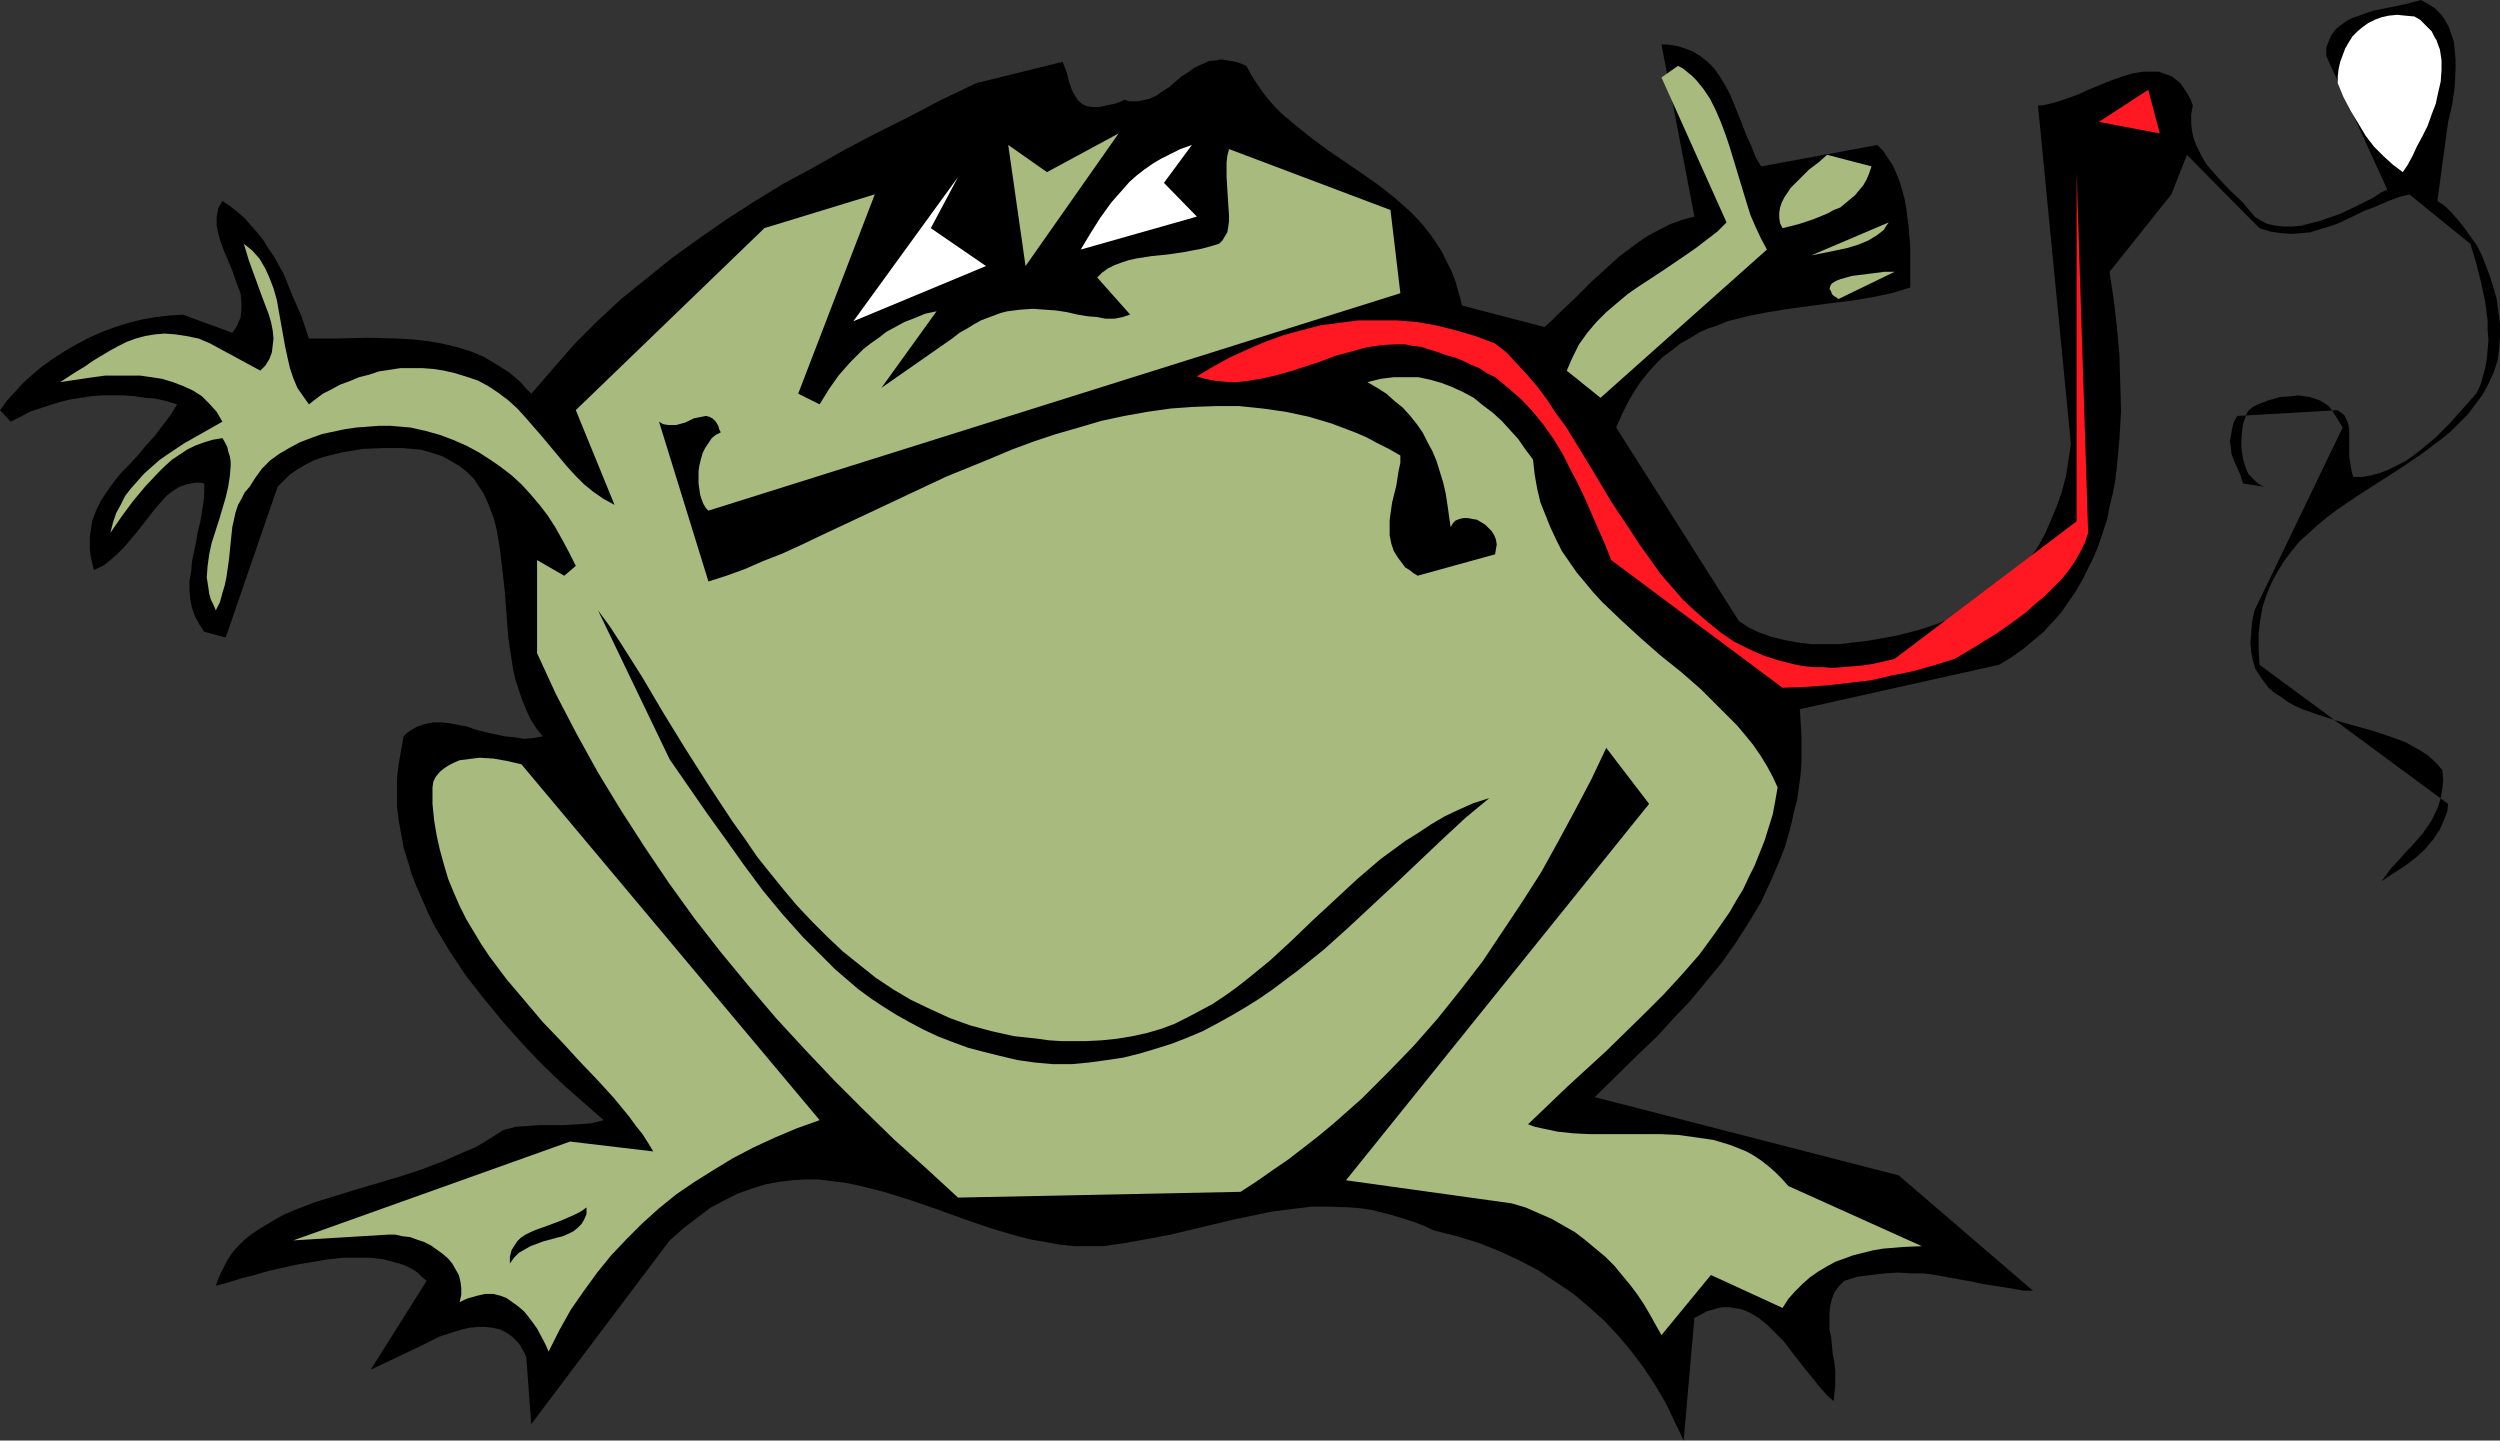 <?xml version="1.0" encoding="UTF-8" standalone="no"?>
<svg
   version="1.0"
   width="129.766mm"
   height="74.774mm"
   id="svg15"
   sodipodi:docname="Frog - Tongue-Tied.wmf"
   xmlns:inkscape="http://www.inkscape.org/namespaces/inkscape"
   xmlns:sodipodi="http://sodipodi.sourceforge.net/DTD/sodipodi-0.dtd"
   xmlns="http://www.w3.org/2000/svg"
   xmlns:svg="http://www.w3.org/2000/svg">
  <rect width="100%" height="100%" fill="#333333" stroke="none"/>
  <sodipodi:namedview
     id="namedview15"
     pagecolor="#ffffff"
     bordercolor="#000000"
     borderopacity="0.25"
     inkscape:showpageshadow="2"
     inkscape:pageopacity="0.0"
     inkscape:pagecheckerboard="0"
     inkscape:deskcolor="#d1d1d1"
     inkscape:document-units="mm" />
  <defs
     id="defs1">
    <pattern
       id="WMFhbasepattern"
       patternUnits="userSpaceOnUse"
       width="6"
       height="6"
       x="0"
       y="0" />
  </defs>
  <path
     style="fill:#000000;fill-opacity:1;fill-rule:evenodd;stroke:none"
     d="m 330.31,282.611 -1.778,-3.716 -1.778,-3.716 -2.101,-3.555 -2.262,-3.393 -2.424,-3.232 -2.586,-3.07 -2.747,-2.909 -3.07,-2.747 -3.07,-2.585 -3.394,-2.262 -3.394,-2.262 -3.717,-1.939 -3.878,-1.777 -4.04,-1.616 -4.202,-1.293 -4.525,-1.131 -2.101,-0.97 -2.101,-0.808 -2.101,-0.646 -2.101,-0.646 -1.939,-0.485 -1.939,-0.485 -2.101,-0.323 -1.939,-0.162 -3.878,-0.162 h -3.878 l -3.878,0.485 -3.878,0.485 -3.878,0.808 -3.878,0.808 -4.04,0.97 -4.04,0.97 -4.04,0.97 -4.363,0.808 -4.363,0.808 -4.525,0.646 h -2.909 -2.747 l -2.909,-0.323 -2.747,-0.485 -2.747,-0.485 -2.586,-0.646 -5.494,-1.616 -5.171,-1.777 -5.333,-1.939 -5.171,-1.777 -5.171,-1.616 -2.586,-0.646 -2.586,-0.646 -2.424,-0.485 -2.586,-0.323 -2.586,-0.323 h -2.747 l -2.586,0.162 -2.586,0.323 -2.586,0.485 -2.586,0.808 -2.747,0.97 -2.586,1.293 -2.747,1.454 -2.586,1.939 -2.747,2.101 -2.747,2.424 -27.149,36.033 -0.97,-13.088 -0.323,-0.808 -0.485,-0.808 -0.323,-0.646 -0.485,-0.646 -1.131,-1.131 -1.131,-0.808 -1.293,-0.646 -1.454,-0.323 -1.454,-0.162 h -1.454 l -1.616,0.162 -1.454,0.323 -1.616,0.485 -1.454,0.485 -1.454,0.485 -1.293,0.646 -1.293,0.646 -0.97,0.485 -9.858,4.686 10.989,-17.451 -0.97,-0.808 -0.808,-0.808 -0.97,-0.646 -0.97,-0.485 -1.131,-0.485 -1.131,-0.323 -2.424,-0.646 -2.586,-0.323 h -2.747 -2.747 l -2.909,0.323 -2.909,0.485 -2.909,0.485 -5.818,1.293 -2.747,0.808 -2.586,0.646 -2.586,0.808 -2.424,0.646 0.646,-1.777 0.808,-1.616 0.808,-1.616 0.97,-1.454 1.131,-1.293 1.293,-1.293 1.454,-1.131 1.454,-0.97 1.616,-0.97 1.616,-0.97 1.778,-0.97 1.939,-0.808 3.717,-1.454 4.202,-1.293 4.202,-1.293 4.363,-1.293 4.363,-1.293 4.363,-1.454 4.202,-1.616 4.04,-1.777 1.939,-0.808 1.939,-1.131 1.778,-1.131 1.778,-1.131 2.424,-0.646 2.424,-0.162 2.262,-0.162 h 2.424 2.262 l 2.586,-0.162 2.586,-0.162 1.454,-0.323 1.293,-0.323 -3.878,-3.393 -4.04,-3.555 -4.04,-3.878 -3.878,-4.04 -3.878,-4.363 -3.717,-4.524 -3.555,-4.524 -1.616,-2.424 -1.616,-2.424 -1.454,-2.424 -1.454,-2.424 -1.293,-2.585 -1.131,-2.585 -1.131,-2.585 -0.97,-2.424 -0.808,-2.747 -0.808,-2.585 -0.485,-2.747 -0.485,-2.585 -0.323,-2.747 v -2.747 -2.747 l 0.323,-2.747 0.485,-2.747 0.485,-2.747 0.646,-0.646 0.646,-0.485 0.808,-0.485 0.646,-0.323 1.454,-0.485 1.616,-0.323 h 1.616 l 1.616,0.162 1.616,0.323 1.778,0.323 1.778,0.646 1.939,0.485 3.717,0.808 1.778,0.162 1.939,0.323 1.939,-0.162 1.778,-0.323 -1.293,-1.616 -1.131,-1.777 -0.808,-1.777 -0.808,-1.939 -0.646,-1.939 -0.646,-1.939 -0.485,-2.101 -0.323,-2.101 -0.646,-4.363 -0.646,-8.726 -0.485,-4.201 -0.485,-4.201 -0.323,-1.939 -0.323,-1.939 -0.485,-1.939 -0.646,-1.777 L 95.667,98.566 94.859,96.789 93.889,95.335 92.92,93.88 91.627,92.588 90.173,91.457 88.557,90.487 86.779,89.518 84.84,88.871 82.578,88.225 80.8,88.063 79.022,87.902 h -1.939 -1.939 l -3.878,0.162 -1.939,0.323 -2.101,0.323 -1.939,0.485 -1.939,0.485 -1.778,0.646 -1.616,0.808 -1.616,0.97 -1.454,0.97 -1.293,1.293 -1.131,1.131 -10.181,29.57 -4.202,-1.131 -0.97,-1.454 -0.808,-1.454 -0.646,-1.777 -0.323,-1.616 -0.162,-1.777 v -1.939 l 0.323,-1.777 0.162,-1.939 0.808,-3.878 0.323,-1.939 0.485,-1.939 0.646,-3.878 0.162,-1.939 v -1.777 l -0.808,-0.162 h -0.97 l -1.616,0.323 -1.454,0.485 -1.293,0.808 -1.293,0.97 -1.131,1.293 -1.131,1.293 -1.131,1.454 -1.131,1.454 -1.131,1.454 -2.586,3.07 -1.293,1.293 -1.454,1.293 -1.454,1.131 -1.778,0.808 -0.323,-1.293 -0.323,-1.454 -0.162,-1.293 v -1.131 -1.131 l 0.162,-1.293 0.323,-2.101 0.808,-2.101 0.97,-1.939 1.293,-1.939 1.293,-1.777 1.454,-1.777 1.616,-1.616 1.616,-1.777 1.616,-1.939 1.616,-1.777 1.454,-1.939 1.616,-2.101 1.293,-2.101 -2.101,-0.646 -2.101,-0.485 -2.101,-0.162 -2.101,-0.323 -2.101,-0.162 h -2.101 -2.101 l -2.101,0.162 -2.101,0.323 -2.101,0.323 -1.939,0.485 -2.101,0.646 -1.939,0.646 -1.939,0.646 -1.778,0.97 L 2.101,82.731 0,80.469 l 1.293,-1.777 1.616,-1.777 1.616,-1.777 1.778,-1.616 1.939,-1.616 2.262,-1.616 2.262,-1.454 2.262,-1.293 2.424,-1.293 2.586,-1.131 2.586,-0.97 2.586,-0.808 2.586,-0.646 2.747,-0.485 2.747,-0.323 2.586,-0.162 9.696,3.555 v 0 l 0.485,-0.646 0.485,-0.808 0.323,-0.808 0.323,-0.646 0.162,-1.616 v -1.454 l -0.162,-1.777 -0.646,-1.616 -1.131,-3.232 -1.454,-3.393 -0.646,-1.777 -0.485,-1.616 -0.323,-1.616 v -1.616 l 0.323,-1.777 0.323,-0.646 0.485,-0.808 1.454,0.97 1.454,1.131 1.454,1.293 1.293,1.454 1.131,1.293 1.293,1.616 0.97,1.616 1.131,1.616 0.97,1.777 0.97,1.777 1.616,4.04 1.778,4.04 1.454,4.363 h 2.747 2.909 l 5.818,-0.162 5.818,0.162 2.909,0.162 2.909,0.323 2.909,0.485 2.747,0.646 2.747,0.808 2.747,1.131 2.424,1.454 2.586,1.616 1.131,0.97 1.131,0.97 0.97,1.131 1.131,1.131 4.202,-4.848 4.202,-4.848 4.525,-4.524 4.686,-4.363 5.01,-4.04 5.01,-4.04 5.171,-3.716 5.333,-3.716 5.494,-3.555 5.818,-3.555 5.979,-3.232 5.979,-3.393 6.141,-3.232 6.464,-3.232 6.464,-3.393 6.787,-3.232 16.968,-4.201 0.808,2.101 0.485,1.939 0.646,1.777 0.485,0.808 0.485,0.808 0.485,0.485 0.646,0.485 0.808,0.323 1.131,0.162 h 1.131 l 1.454,-0.323 1.616,-0.323 0.97,-0.323 0.97,-0.485 0.97,0.323 h 0.808 0.808 l 0.808,-0.162 1.454,-0.323 1.454,-0.646 1.131,-0.808 1.293,-0.808 2.424,-2.101 1.293,-0.808 1.293,-0.97 1.454,-0.646 1.454,-0.646 1.616,-0.162 0.646,-0.162 0.97,0.162 0.97,0.162 0.97,0.162 0.97,0.323 1.131,0.485 0.97,1.777 1.131,1.777 1.131,1.616 1.131,1.454 1.293,1.454 1.293,1.293 3.07,2.585 3.07,2.424 3.07,2.262 6.626,4.524 3.232,2.262 3.07,2.424 2.909,2.585 1.454,1.454 1.293,1.454 1.293,1.616 1.131,1.616 1.131,1.777 0.97,1.939 0.97,1.939 0.808,2.101 0.646,2.262 0.646,2.424 16.16,4.201 1.454,-1.293 1.454,-1.454 3.07,-2.909 3.232,-3.232 3.555,-3.232 1.778,-1.616 1.939,-1.454 1.939,-1.454 1.939,-1.293 2.101,-1.131 2.262,-1.131 2.262,-0.808 2.424,-0.646 -6.464,-33.771 h 1.131 l 1.131,0.162 0.97,0.162 0.97,0.323 1.778,0.646 1.616,0.97 1.454,1.131 1.293,1.293 1.131,1.616 0.97,1.616 0.97,1.777 0.808,1.939 1.616,4.04 0.808,2.101 0.97,2.101 0.808,2.101 1.131,1.939 22.786,-4.201 1.131,1.131 0.97,1.454 0.97,1.454 0.646,1.454 0.646,1.616 0.485,1.616 0.485,1.777 0.323,1.777 0.485,3.716 0.323,3.878 v 4.04 4.04 l -3.717,1.131 -3.878,0.808 -3.878,0.646 -4.04,0.485 -8.403,1.131 -4.04,0.646 -4.04,0.808 -3.878,0.97 -1.939,0.808 -1.939,0.646 -1.778,0.808 -1.778,1.131 -1.778,0.97 -1.616,1.293 -1.778,1.293 -1.454,1.454 -1.454,1.616 -1.454,1.777 -1.293,1.939 -1.293,2.262 -1.131,2.262 -1.131,2.585 24.078,37.972 1.939,1.293 2.101,0.97 2.262,0.808 2.586,0.646 2.586,0.485 2.586,0.323 h 2.747 2.909 l 2.747,-0.323 2.747,-0.323 2.747,-0.485 2.747,-0.485 2.586,-0.646 2.424,-0.646 2.424,-0.808 2.101,-0.808 2.424,-0.97 2.586,-1.131 2.262,-1.293 2.262,-1.454 2.101,-1.616 1.939,-1.939 1.778,-1.939 1.616,-2.101 1.616,-2.424 1.293,-2.424 1.131,-2.585 1.131,-2.747 0.97,-2.747 0.808,-3.07 0.485,-3.07 0.485,-3.232 v 0 l -6.464,-66.411 h 0.808 l 0.808,-0.162 1.939,-0.485 1.939,-0.646 2.262,-0.808 2.101,-0.97 4.363,-1.777 2.262,-0.808 2.101,-0.646 2.101,-0.323 h 0.97 1.131 0.97 l 0.808,0.323 0.97,0.323 0.808,0.323 0.808,0.646 0.808,0.646 0.646,0.97 0.646,0.97 0.646,1.131 0.485,1.293 -0.323,1.777 v 1.616 l 0.162,1.616 0.323,1.454 0.485,1.293 0.646,1.293 0.646,1.293 0.808,1.293 2.101,2.424 2.262,2.424 2.586,2.424 2.424,2.909 1.293,0.808 1.293,0.646 1.616,0.323 1.616,0.162 h 1.616 l 1.778,-0.162 1.778,-0.485 1.939,-0.485 1.778,-0.646 1.939,-0.646 3.394,-1.616 1.616,-0.808 1.616,-0.808 1.454,-0.97 1.293,-0.646 -11.958,-26.177 V 9.372 l 0.485,-1.293 0.485,-1.131 0.808,-1.131 0.97,-0.808 1.131,-0.808 1.131,-0.646 1.454,-0.485 1.293,-0.485 1.454,-0.485 3.232,-0.646 1.616,-0.323 1.454,-0.323 L 474.942,0 l 1.454,0.808 1.293,0.808 1.131,1.131 0.808,1.131 0.808,1.454 0.485,1.454 0.485,1.454 0.162,1.616 0.162,1.777 v 1.777 l -0.162,3.555 -0.485,3.555 -0.808,3.393 -2.101,15.512 1.454,0.97 1.293,1.293 1.293,1.454 1.293,1.616 1.131,1.616 1.293,1.777 0.97,1.939 0.808,2.101 0.808,2.101 0.646,2.101 0.646,2.262 0.323,2.424 0.323,2.424 v 2.424 l -0.162,2.424 -0.323,2.424 -0.808,2.424 -0.97,2.101 -1.131,2.101 -1.454,1.939 -1.454,1.939 -1.616,1.616 -1.778,1.777 -1.778,1.454 -3.878,2.909 -4.04,2.747 -8.565,5.494 -4.04,2.747 -1.939,1.454 -1.939,1.616 -1.778,1.616 -1.778,1.616 -1.454,1.777 -1.454,1.939 -1.293,2.101 -1.131,2.101 -0.97,2.262 -0.808,2.424 -0.485,2.585 -0.323,2.747 v 3.07 l 0.162,3.07 37.006,27.308 -0.162,1.454 -0.485,1.293 -0.97,2.262 -0.646,0.97 -0.646,0.97 -1.616,1.939 -1.778,1.616 -2.101,1.616 -2.262,1.454 -2.424,1.616 0.97,-1.293 0.808,-1.131 2.101,-2.262 0.97,-1.131 1.131,-1.131 2.101,-2.424 0.808,-1.131 0.97,-1.454 0.646,-1.293 0.646,-1.454 0.485,-1.616 0.323,-1.777 0.162,-1.777 -0.162,-1.939 -0.97,-1.131 -0.97,-0.97 -1.131,-0.97 -1.293,-0.808 -1.454,-0.808 -1.454,-0.808 -3.07,-1.131 -3.394,-1.131 -3.555,-0.97 -3.394,-0.97 -3.555,-1.131 -3.232,-1.131 -1.454,-0.646 -1.454,-0.808 -1.293,-0.97 -1.293,-0.808 -1.131,-0.97 -0.97,-1.293 -0.808,-1.131 -0.808,-1.293 -0.485,-1.616 -0.323,-1.616 -0.162,-1.939 0.162,-1.939 0.162,-2.101 0.485,-2.262 17.291,-35.872 -2.101,-3.393 -0.646,-0.808 -0.97,-0.646 -0.808,-0.485 -0.97,-0.323 -0.97,-0.323 -1.131,-0.162 -1.131,-0.162 -1.131,0.162 -2.424,0.162 -2.262,0.646 -2.101,0.808 -0.97,0.485 -0.808,0.646 -0.485,0.808 -0.646,1.939 -0.162,1.131 -0.162,2.262 v 1.131 l 0.162,1.131 0.162,1.131 0.323,1.131 0.323,0.97 0.485,0.97 0.646,0.646 0.808,0.808 0.808,0.646 0.97,0.323 -4.363,-0.646 -0.485,-1.616 -0.646,-1.454 -0.646,-1.454 -0.485,-1.293 -0.162,-1.616 -0.162,-0.808 0.162,-0.808 0.162,-0.97 0.162,-0.97 0.323,-1.131 0.646,-1.131 19.715,-1.131 0.646,0.485 0.646,0.485 0.323,0.646 0.323,0.646 0.162,0.646 0.162,0.808 v 1.616 3.716 l 0.323,2.101 0.162,0.97 0.323,0.97 h 1.778 l 1.778,-0.323 1.778,-0.485 1.616,-0.646 1.616,-0.808 1.616,-0.808 1.616,-1.131 1.454,-1.131 2.909,-2.424 2.747,-2.747 2.586,-2.909 2.586,-2.909 0.808,-1.616 0.485,-1.616 0.485,-1.777 0.323,-1.777 0.162,-1.939 0.162,-1.777 -0.162,-1.939 v -1.777 l -0.485,-3.878 -0.808,-3.716 -0.97,-3.878 -1.131,-3.716 -11.958,-9.695 -1.939,0.485 -1.778,0.646 -3.394,1.454 -1.778,0.646 -1.616,0.808 -3.394,1.616 -1.778,0.646 -1.778,0.485 -1.939,0.646 -1.778,0.162 -1.939,0.162 -2.101,-0.162 -2.101,-0.323 -2.101,-0.646 -14.221,-14.381 -3.07,7.756 -12.12,15.189 0.808,5.332 0.646,5.494 0.485,5.494 0.162,5.494 0.162,5.494 -0.323,5.494 -0.485,5.332 -0.323,2.747 -0.485,2.585 -0.646,2.585 -0.485,2.585 -0.808,2.424 -0.808,2.424 -0.97,2.424 -1.131,2.262 -1.131,2.262 -1.293,2.262 -1.454,2.101 -1.454,2.101 -1.616,1.777 -1.778,1.939 -2.101,1.777 -1.939,1.616 -2.262,1.616 -2.424,1.454 -39.107,8.726 0.162,2.585 0.162,2.585 v 2.585 2.585 l -0.162,2.424 -0.323,2.424 -0.323,2.424 -0.646,2.424 -0.485,2.262 -0.646,2.424 -0.646,2.262 -0.808,2.101 -1.939,4.524 -1.939,4.201 -2.424,4.04 -2.586,4.04 -2.747,3.878 -3.07,3.716 -3.07,3.716 -3.232,3.393 -3.232,3.555 -3.394,3.232 -8.888,8.726 59.63,15.35 26.341,22.622 h -1.778 l -1.778,-0.323 -1.939,-0.323 -2.101,-0.323 -2.101,-0.323 -2.262,-0.485 -4.525,-0.808 -2.586,-0.485 -2.424,-0.323 h -2.424 l -2.586,-0.162 -2.586,0.162 -2.747,0.323 -2.586,0.323 -2.586,0.808 -1.131,1.131 -0.808,1.131 -0.485,1.293 -0.323,1.293 -0.162,1.454 v 1.616 1.616 l 0.323,1.454 0.323,3.393 0.323,1.616 0.162,1.616 v 1.616 1.454 l -0.162,1.454 -0.162,1.454 -1.293,-1.131 -1.293,-1.454 -1.293,-1.616 -1.454,-1.777 -2.909,-3.716 -1.454,-1.939 -1.616,-1.616 -1.616,-1.616 -1.778,-1.454 -1.939,-1.131 -0.808,-0.323 -0.97,-0.323 -1.131,-0.162 -0.97,-0.162 h -1.131 l -0.97,0.162 -1.131,0.323 -1.131,0.323 -1.131,0.646 -1.293,0.646 z"
     id="path1" />
  <path
     style="fill:#a8ba7d;fill-opacity:1;fill-rule:evenodd;stroke:none"
     d="m 107.625,265.16 -0.485,-1.131 -0.485,-0.97 -1.293,-2.424 -0.808,-1.131 -0.97,-1.293 -0.808,-0.97 -1.131,-0.97 -1.131,-0.808 -1.131,-0.808 -1.293,-0.485 -1.293,-0.323 h -1.616 l -1.454,0.323 -1.778,0.485 -0.808,0.323 -0.97,0.485 0.323,-1.454 v -1.293 l -0.162,-1.293 -0.323,-1.293 -0.646,-1.131 -0.646,-1.131 -0.808,-0.97 -1.131,-0.97 -1.131,-0.808 -1.131,-0.808 -1.293,-0.646 -1.454,-0.485 -1.293,-0.485 -1.454,-0.162 -1.454,-0.323 h -1.454 l -18.584,1.131 54.298,-19.39 16.322,1.939 -0.97,-1.616 -1.131,-1.777 -1.293,-1.616 -1.293,-1.777 -1.454,-1.777 -1.454,-1.777 -3.232,-3.555 -3.555,-3.716 -3.555,-3.878 -3.717,-3.878 -3.555,-4.201 -3.555,-4.201 -3.394,-4.524 -1.616,-2.424 -1.454,-2.424 -1.454,-2.424 -1.293,-2.585 -1.131,-2.585 -1.131,-2.747 -0.808,-2.747 -0.808,-2.909 -0.646,-2.909 -0.485,-2.909 -0.323,-3.232 v -3.232 l 0.162,-1.131 0.485,-0.97 0.808,-0.97 0.808,-0.646 0.97,-0.646 0.97,-0.485 1.131,-0.485 1.293,-0.162 1.293,-0.162 1.293,-0.162 2.747,0.162 2.747,0.485 2.747,0.646 58.499,69.804 -4.525,1.616 -4.202,1.777 -4.202,1.939 -4.04,2.101 -3.717,2.262 -3.878,2.424 -3.555,2.424 -3.394,2.747 -3.232,2.909 -3.07,3.07 -3.07,3.232 -2.747,3.393 -2.586,3.555 -2.586,3.716 -2.262,4.04 z"
     id="path2" />
  <path
     style="fill:#a8ba7d;fill-opacity:1;fill-rule:evenodd;stroke:none"
     d="m 325.947,261.928 -2.262,-4.04 -1.131,-1.939 -1.293,-1.939 -1.454,-1.939 -1.616,-1.939 -1.454,-1.777 -1.778,-1.777 -1.939,-1.616 -1.939,-1.616 -2.101,-1.616 -2.262,-1.293 -2.262,-1.293 -2.586,-1.131 -2.586,-1.131 -2.747,-0.808 -32.482,-4.524 59.469,-73.844 -8.403,-10.988 -2.909,6.14 -3.232,6.14 -3.232,5.979 -3.394,6.14 -3.717,5.817 -3.878,5.817 -3.878,5.817 -4.363,5.655 -4.525,5.655 -4.686,5.332 -5.01,5.171 -5.171,5.171 -5.494,4.848 -2.909,2.424 -2.909,2.262 -2.909,2.262 -3.07,2.101 -3.232,2.262 -3.232,2.101 -55.429,1.131 -6.141,-5.655 -6.302,-5.655 -5.979,-5.817 -5.818,-5.817 -5.818,-6.14 -5.656,-6.14 -5.494,-6.463 -5.333,-6.463 -5.171,-6.625 -5.01,-6.948 -4.686,-6.948 -4.686,-7.271 -4.525,-7.433 -4.202,-7.594 -4.04,-7.756 -3.717,-8.079 v -18.259 l 5.333,3.07 2.262,-1.939 -1.293,-2.585 -1.293,-2.424 -1.454,-2.585 -1.454,-2.262 -1.616,-2.101 -1.778,-2.101 -1.778,-1.939 -1.939,-1.777 L 98.253,91.618 96.152,90.164 93.889,88.71 91.465,87.417 88.88,86.286 86.294,85.316 83.386,84.509 80.477,83.862 78.538,83.701 76.598,83.539 h -2.262 l -2.101,0.162 -2.262,0.162 -2.262,0.323 -2.262,0.485 -2.262,0.485 -2.262,0.808 -2.101,0.808 -2.101,1.131 -1.939,1.131 -1.778,1.293 -1.616,1.616 -1.293,1.777 -1.131,1.777 -0.97,1.131 -0.646,1.293 -0.646,1.131 -0.485,1.454 -0.323,1.454 -0.323,1.454 -0.323,3.07 -0.323,3.232 -0.485,3.393 -0.323,1.616 -0.485,1.616 -0.485,1.777 -0.808,1.616 -0.485,-1.131 -0.485,-0.97 -0.323,-1.131 -0.162,-1.131 -0.323,-2.101 0.162,-2.262 0.323,-2.262 0.485,-2.262 1.454,-4.524 1.293,-4.363 0.485,-2.101 0.323,-2.101 0.162,-1.939 v -0.97 l -0.162,-0.97 -0.323,-0.97 -0.162,-0.808 -0.485,-0.97 -0.485,-0.808 -1.939,0.323 -1.616,0.485 -1.778,0.646 -1.616,0.808 -1.454,0.97 -1.454,0.97 -1.454,1.293 -1.293,1.293 -2.586,2.747 -2.424,2.909 -2.262,3.07 -2.101,3.07 0.485,-1.939 0.646,-1.939 0.97,-1.777 0.808,-1.616 1.131,-1.454 1.293,-1.454 1.293,-1.454 1.454,-1.293 1.454,-1.293 1.616,-1.131 3.394,-2.262 3.717,-2.101 3.717,-2.101 -1.131,-1.939 -1.454,-1.616 -1.454,-1.454 -1.778,-1.131 -1.778,-0.808 -2.101,-0.808 -2.101,-0.646 -2.101,-0.323 -2.262,-0.323 h -2.262 -2.262 -2.262 l -2.424,0.323 -4.363,0.646 -2.101,0.323 3.232,-2.101 1.616,-0.97 1.616,-1.131 3.232,-1.939 1.778,-0.97 1.616,-0.808 1.778,-0.646 1.778,-0.485 1.939,-0.323 1.939,-0.162 2.101,0.162 2.101,0.323 2.424,0.485 2.262,0.97 9.858,5.332 0.485,-0.485 0.485,-0.485 0.808,-1.293 0.485,-1.293 0.162,-1.293 0.162,-1.454 -0.162,-1.616 -0.323,-1.616 -0.485,-1.616 -1.293,-3.393 -1.293,-3.555 -1.293,-3.555 -0.485,-1.616 -0.485,-1.616 0.808,0.646 0.808,0.646 1.454,1.616 1.131,1.939 0.808,1.777 0.808,2.101 0.646,2.262 0.808,4.524 0.808,4.524 0.485,2.262 0.485,2.101 0.646,1.939 0.808,1.939 1.131,1.616 1.131,1.616 1.454,-1.131 1.293,-0.97 1.616,-0.808 1.778,-0.97 1.778,-0.646 1.939,-0.808 1.939,-0.485 1.939,-0.646 2.101,-0.323 2.101,-0.323 h 2.262 2.101 l 2.101,0.162 2.101,0.323 2.101,0.485 2.101,0.646 2.424,0.808 2.101,1.131 1.939,1.293 1.939,1.454 1.778,1.616 1.616,1.777 3.232,3.716 3.232,3.878 1.616,1.939 1.616,1.777 1.778,1.777 1.778,1.454 2.101,1.454 2.101,1.131 -7.595,-18.582 37.006,-35.71 21.654,-6.625 -15.029,39.103 4.202,2.101 1.778,-2.909 1.939,-2.747 2.262,-2.585 1.293,-1.293 1.293,-1.293 1.454,-1.131 1.616,-1.131 1.454,-1.131 1.778,-0.97 1.778,-0.97 2.101,-0.808 1.939,-0.808 2.262,-0.485 -10.827,15.027 13.898,-9.695 1.454,-1.131 1.454,-0.808 1.293,-0.808 1.454,-0.808 1.293,-0.485 1.293,-0.485 1.293,-0.485 1.293,-0.323 2.586,-0.323 2.424,-0.162 2.262,0.162 2.262,0.162 2.101,0.323 2.101,0.485 1.939,0.323 1.939,0.162 1.616,0.323 h 1.778 l 1.616,-0.323 1.454,-0.485 -6.464,-7.271 0.97,-0.97 1.131,-0.808 1.293,-0.646 1.293,-0.485 1.454,-0.485 1.454,-0.323 3.07,-0.485 3.232,-0.323 3.232,-0.485 3.394,-0.646 1.778,-0.485 1.616,-0.485 0.646,-0.646 0.485,-0.808 0.485,-0.808 0.162,-0.97 0.162,-1.131 V 42.335 l -0.162,-2.424 -0.162,-2.585 -0.162,-2.747 v -2.747 l 0.162,-1.293 0.323,-1.293 31.674,11.957 1.939,16.32 -135.744,42.658 -0.485,-0.485 -0.485,-0.808 -0.323,-0.808 -0.323,-0.97 -0.162,-1.131 -0.162,-1.131 v -1.131 -1.293 l 0.162,-1.131 0.323,-1.293 0.323,-1.131 0.485,-0.97 0.646,-0.97 0.646,-0.97 0.808,-0.646 0.97,-0.485 -0.323,-0.646 -0.162,-0.646 -0.485,-0.808 -0.646,-0.646 -0.646,-0.323 -0.646,-0.162 -0.808,0.162 -0.808,0.162 -0.808,0.162 -1.616,0.808 -1.778,0.485 h -0.808 -0.808 l -0.97,-0.162 -0.808,-0.485 9.696,31.347 3.555,-1.131 3.555,-1.293 3.717,-1.616 3.717,-1.454 3.878,-1.777 3.717,-1.777 7.918,-3.716 8.242,-3.878 8.242,-3.878 8.726,-3.555 4.202,-1.777 4.363,-1.616 4.363,-1.454 4.525,-1.293 4.363,-1.293 4.525,-0.97 4.525,-0.808 4.525,-0.646 4.525,-0.323 4.525,-0.162 h 4.363 l 4.686,0.485 4.525,0.646 4.525,0.97 4.363,1.293 4.686,1.777 2.262,0.97 2.101,1.131 2.262,1.131 2.262,1.293 v 1.454 l -0.323,1.454 -0.485,3.07 -0.808,3.232 -0.485,3.393 v 1.454 1.616 l 0.323,1.616 0.485,1.454 0.808,1.293 0.97,1.293 0.485,0.646 0.808,0.485 0.808,0.646 0.808,0.485 15.19,-4.201 0.162,-0.97 0.162,-0.97 -0.162,-0.97 -0.323,-0.808 -0.485,-0.808 -0.646,-0.646 -0.646,-0.646 -0.808,-0.485 -0.808,-0.485 -0.97,-0.162 -0.808,-0.162 h -0.808 l -0.808,0.162 -0.808,0.323 -0.485,0.485 -0.485,0.808 -0.323,-2.262 -0.323,-2.262 -0.323,-2.101 -0.485,-2.101 -0.646,-2.101 -0.646,-2.101 -0.808,-1.939 -0.97,-1.777 -0.97,-1.939 -1.131,-1.616 -1.293,-1.616 -1.454,-1.616 -1.616,-1.293 -1.616,-1.454 -1.778,-1.131 -1.939,-1.131 2.586,-0.646 2.586,-0.323 h 2.424 2.424 l 2.262,0.485 2.262,0.646 2.101,0.808 2.101,0.97 2.101,1.131 1.778,1.454 1.939,1.454 1.778,1.616 1.616,1.777 1.616,1.777 1.454,2.101 1.454,1.939 0.323,2.909 0.485,2.747 0.646,2.747 0.97,2.424 0.97,2.424 1.131,2.424 1.131,2.262 1.454,2.101 1.454,2.101 1.616,1.939 1.616,1.939 1.778,1.939 3.717,3.555 3.878,3.555 3.878,3.393 4.04,3.232 3.878,3.393 3.555,3.555 1.778,1.777 1.778,1.777 1.616,1.939 1.454,1.777 1.454,2.101 1.293,2.101 1.131,2.101 0.97,2.101 -0.485,2.747 -0.485,2.585 -0.808,2.585 -0.808,2.585 -0.97,2.424 -0.97,2.424 -1.131,2.262 -1.131,2.424 -1.293,2.101 -1.293,2.262 -2.909,4.201 -3.07,4.201 -3.394,3.878 -3.555,3.878 -3.717,3.716 -7.595,7.433 -7.757,7.11 -3.878,3.716 -3.717,3.555 1.293,0.485 1.454,0.323 3.07,0.646 3.07,0.323 3.232,0.162 h 6.949 6.949 l 3.555,0.162 3.394,0.485 3.394,0.485 1.616,0.485 1.616,0.485 1.616,0.646 1.616,0.646 1.454,0.808 1.454,0.97 1.454,1.131 1.293,1.131 1.293,1.293 1.293,1.454 26.179,11.796 -3.717,0.162 -3.878,0.323 -1.939,0.323 -1.939,0.485 -1.939,0.485 -1.778,0.646 -1.778,0.646 -1.778,0.97 -1.616,0.97 -1.616,1.131 -1.454,1.293 -1.454,1.454 -1.293,1.454 -1.131,1.777 -14.059,-6.463 z"
     id="path3" />
  <path
     style="fill:#000000;fill-opacity:1;fill-rule:evenodd;stroke:none"
     d="m 100.03,247.87 v -1.293 l 0.323,-1.293 0.485,-0.808 0.646,-0.97 0.646,-0.646 0.97,-0.646 0.97,-0.485 1.131,-0.485 2.262,-0.808 2.586,-0.97 2.586,-1.131 1.293,-0.646 1.131,-0.808 v 1.293 l -0.485,1.131 -0.485,0.808 -0.808,0.808 -0.808,0.646 -0.97,0.485 -1.131,0.485 -1.293,0.323 -2.424,0.646 -2.586,0.97 -1.131,0.646 -1.131,0.646 -0.97,0.97 z"
     id="path4" />
  <path
     style="fill:#000000;fill-opacity:1;fill-rule:evenodd;stroke:none"
     d="m 206.525,208.767 -3.555,-0.323 -3.394,-0.485 -3.394,-0.808 -3.232,-0.808 -3.07,-0.808 -3.07,-1.131 -2.909,-1.131 -2.747,-1.293 -2.747,-1.454 -2.586,-1.454 -2.586,-1.616 -2.424,-1.616 -2.424,-1.777 -2.262,-1.939 -2.262,-1.939 -2.101,-2.101 -4.202,-4.201 -4.04,-4.524 -3.878,-4.686 -3.717,-5.009 -3.555,-5.009 -3.717,-5.171 -7.272,-10.503 -14.059,-29.247 2.262,3.07 2.101,3.232 4.202,6.625 4.202,7.11 4.363,7.11 4.525,7.11 4.686,7.11 2.424,3.393 2.424,3.555 2.586,3.232 2.747,3.393 2.586,3.07 2.909,3.07 2.909,2.909 3.07,2.909 3.232,2.585 3.232,2.585 3.394,2.262 3.555,2.101 3.717,1.777 3.878,1.777 4.04,1.454 4.202,1.131 4.363,0.97 4.525,0.485 2.262,0.323 2.424,0.162 h 2.424 2.586 l 3.07,-0.162 3.07,-0.323 2.909,-0.485 2.909,-0.646 2.747,-0.808 2.586,-0.97 2.586,-1.293 2.424,-1.293 2.424,-1.293 2.424,-1.616 2.262,-1.616 2.262,-1.777 4.363,-3.555 4.202,-3.878 4.202,-4.04 4.363,-4.04 4.363,-4.04 4.525,-3.878 2.424,-1.777 2.424,-1.777 2.586,-1.616 2.424,-1.616 2.747,-1.616 2.747,-1.293 2.909,-1.293 3.07,-0.97 -4.686,3.878 -4.525,4.201 -9.211,8.726 -4.686,4.363 -4.686,4.363 -4.686,4.201 -5.01,4.04 -5.171,3.878 -2.586,1.777 -2.586,1.616 -2.747,1.616 -2.909,1.616 -2.747,1.454 -3.07,1.293 -2.909,1.131 -3.07,0.97 -3.232,0.97 -3.232,0.808 -3.232,0.485 -3.555,0.485 -3.394,0.323 z"
     id="path5" />
  <path
     style="fill:#ff1721;fill-opacity:1;fill-rule:evenodd;stroke:none"
     d="m 349.702,134.923 -33.613,-25.046 -1.131,-2.909 -1.293,-2.909 -2.586,-5.979 -1.454,-3.07 -1.616,-3.07 -1.454,-2.909 -1.778,-2.909 -1.939,-2.747 -2.101,-2.585 -2.262,-2.424 -2.586,-2.262 -2.586,-2.101 -1.616,-0.808 -1.454,-0.97 -1.616,-0.646 -1.616,-0.808 -1.616,-0.646 -1.778,-0.485 -1.778,-0.646 -1.616,-0.485 -1.454,-0.485 -1.616,-0.162 -1.616,-0.323 h -1.454 l -3.07,0.162 -3.07,0.485 -2.909,0.808 -3.07,0.808 -2.909,1.131 -5.979,1.939 -2.909,0.808 -2.909,0.646 -3.07,0.485 -1.616,0.162 h -1.454 l -1.616,-0.162 -1.454,-0.162 -1.616,-0.323 -1.616,-0.485 3.232,-1.939 3.232,-1.777 3.555,-1.616 3.394,-1.454 3.555,-1.293 3.555,-0.97 3.717,-0.97 3.717,-0.485 3.717,-0.485 h 3.717 3.878 l 3.878,0.323 3.717,0.646 3.878,0.97 3.878,1.131 3.878,1.454 2.262,1.777 1.939,2.101 2.101,2.262 1.939,2.262 1.939,2.585 1.778,2.747 1.939,2.585 1.778,2.909 3.555,5.817 3.555,5.979 3.878,5.817 1.778,2.747 2.101,2.909 1.939,2.747 2.262,2.585 2.101,2.424 2.424,2.262 2.424,2.101 2.586,2.101 2.586,1.777 2.909,1.454 2.909,1.293 3.07,0.97 3.232,0.808 1.778,0.323 1.778,0.162 h 1.778 l 1.939,0.162 1.939,-0.162 3.878,-0.323 2.101,-0.323 2.101,-0.485 2.101,-0.485 35.714,-26.985 V 33.771 l 2.262,70.774 -0.646,1.939 -0.97,1.939 -1.131,1.939 -1.131,1.616 -1.454,1.777 -1.616,1.616 -1.616,1.616 -1.778,1.454 -1.778,1.616 -1.939,1.454 -3.878,2.747 -4.202,2.585 -4.04,2.424 -4.202,1.293 -4.04,1.131 -4.04,0.808 -4.202,0.97 -4.202,0.485 -4.202,0.485 -4.363,0.323 z"
     id="path6" />
  <path
     style="fill:#a8ba7d;fill-opacity:1;fill-rule:evenodd;stroke:none"
     d="m 313.988,78.045 -6.626,-5.332 1.131,-2.585 1.293,-2.585 1.616,-2.262 1.778,-2.101 1.939,-1.939 2.101,-1.777 2.101,-1.777 2.101,-1.454 4.686,-3.07 4.525,-3.07 2.101,-1.454 2.101,-1.616 2.101,-1.616 1.778,-1.777 -12.766,-28.439 3.232,-2.262 0.97,0.485 0.97,0.808 0.808,0.646 0.808,0.808 1.454,1.777 1.293,1.939 1.131,2.262 0.97,2.262 0.97,2.585 0.808,2.424 1.616,5.332 1.616,5.332 0.808,2.585 0.97,2.262 1.131,2.424 1.131,2.101 z"
     id="path7" />
  <path
     style="fill:#ffffff;fill-opacity:1;fill-rule:evenodd;stroke:none"
     d="m 167.417,63.018 20.523,-28.277 -5.333,10.018 10.827,7.433 z"
     id="path8" />
  <path
     style="fill:#a8ba7d;fill-opacity:1;fill-rule:evenodd;stroke:none"
     d="m 360.691,58.655 -0.485,-0.323 -0.485,-0.323 -0.323,-0.323 -0.162,-0.485 -0.162,-0.323 -0.162,-0.162 0.162,-0.646 0.323,-0.485 0.808,-0.485 0.808,-0.323 1.131,-0.323 1.131,-0.323 1.293,-0.162 2.586,-0.323 2.424,-0.323 h 1.131 0.97 z"
     id="path9" />
  <path
     style="fill:#a8ba7d;fill-opacity:1;fill-rule:evenodd;stroke:none"
     d="m 201.192,52.192 -3.394,-23.753 7.595,5.332 14.059,-7.594 z"
     id="path10" />
  <path
     style="fill:#a8ba7d;fill-opacity:1;fill-rule:evenodd;stroke:none"
     d="m 355.358,50.091 15.19,-6.463 -0.485,0.646 -0.485,0.808 -0.808,0.646 -0.646,0.485 -1.616,0.97 -1.939,0.808 -2.101,0.646 -2.262,0.485 z"
     id="path11" />
  <path
     style="fill:#ffffff;fill-opacity:1;fill-rule:evenodd;stroke:none"
     d="m 212.019,48.96 1.939,-3.232 1.939,-3.07 2.101,-2.909 2.424,-2.747 1.131,-1.293 1.454,-1.293 1.454,-1.131 1.616,-1.131 1.616,-0.97 1.939,-0.97 1.939,-0.97 2.262,-0.808 -5.494,7.433 6.464,6.625 z"
     id="path12" />
  <path
     style="fill:#a8ba7d;fill-opacity:1;fill-rule:evenodd;stroke:none"
     d="m 349.702,44.759 -0.485,-0.97 -0.162,-1.131 v -0.97 l 0.162,-0.97 0.323,-0.97 0.485,-0.97 0.646,-0.97 0.646,-0.97 1.778,-1.777 1.778,-1.777 1.939,-1.454 1.616,-1.454 8.726,2.262 -0.485,1.454 -0.485,1.131 -0.646,1.131 -0.808,0.97 -0.808,0.97 -0.97,0.808 -0.97,0.808 -0.97,0.808 -1.293,0.485 -1.131,0.646 -2.747,1.131 -2.909,0.97 z"
     id="path13" />
  <path
     style="fill:#ffffff;fill-opacity:1;fill-rule:evenodd;stroke:none"
     d="m 471.387,33.771 -1.939,-1.454 -1.778,-1.616 -1.939,-1.939 -1.616,-2.101 -1.454,-2.424 -1.454,-2.424 -1.454,-2.747 -1.131,-2.747 v -1.293 l 0.162,-1.454 0.323,-1.454 0.485,-1.293 0.485,-1.293 0.646,-1.131 0.808,-1.293 0.97,-0.97 0.97,-0.808 1.131,-0.808 1.293,-0.646 1.293,-0.485 1.454,-0.323 1.616,-0.162 1.616,0.162 1.778,0.162 1.131,0.646 0.808,0.808 0.646,0.646 0.808,0.808 0.485,0.97 0.485,0.808 0.323,0.97 0.323,0.808 0.323,2.101 v 1.939 l -0.162,2.262 -0.485,2.101 -0.485,2.262 -0.808,2.101 -0.808,2.262 -0.97,1.939 -1.131,2.101 -0.808,1.777 -0.97,1.777 z"
     id="path14" />
  <path
     style="fill:#ff1721;fill-opacity:1;fill-rule:evenodd;stroke:none"
     d="m 423.715,26.177 -11.958,-2.262 9.696,-6.302 z"
     id="path15" />
</svg>
